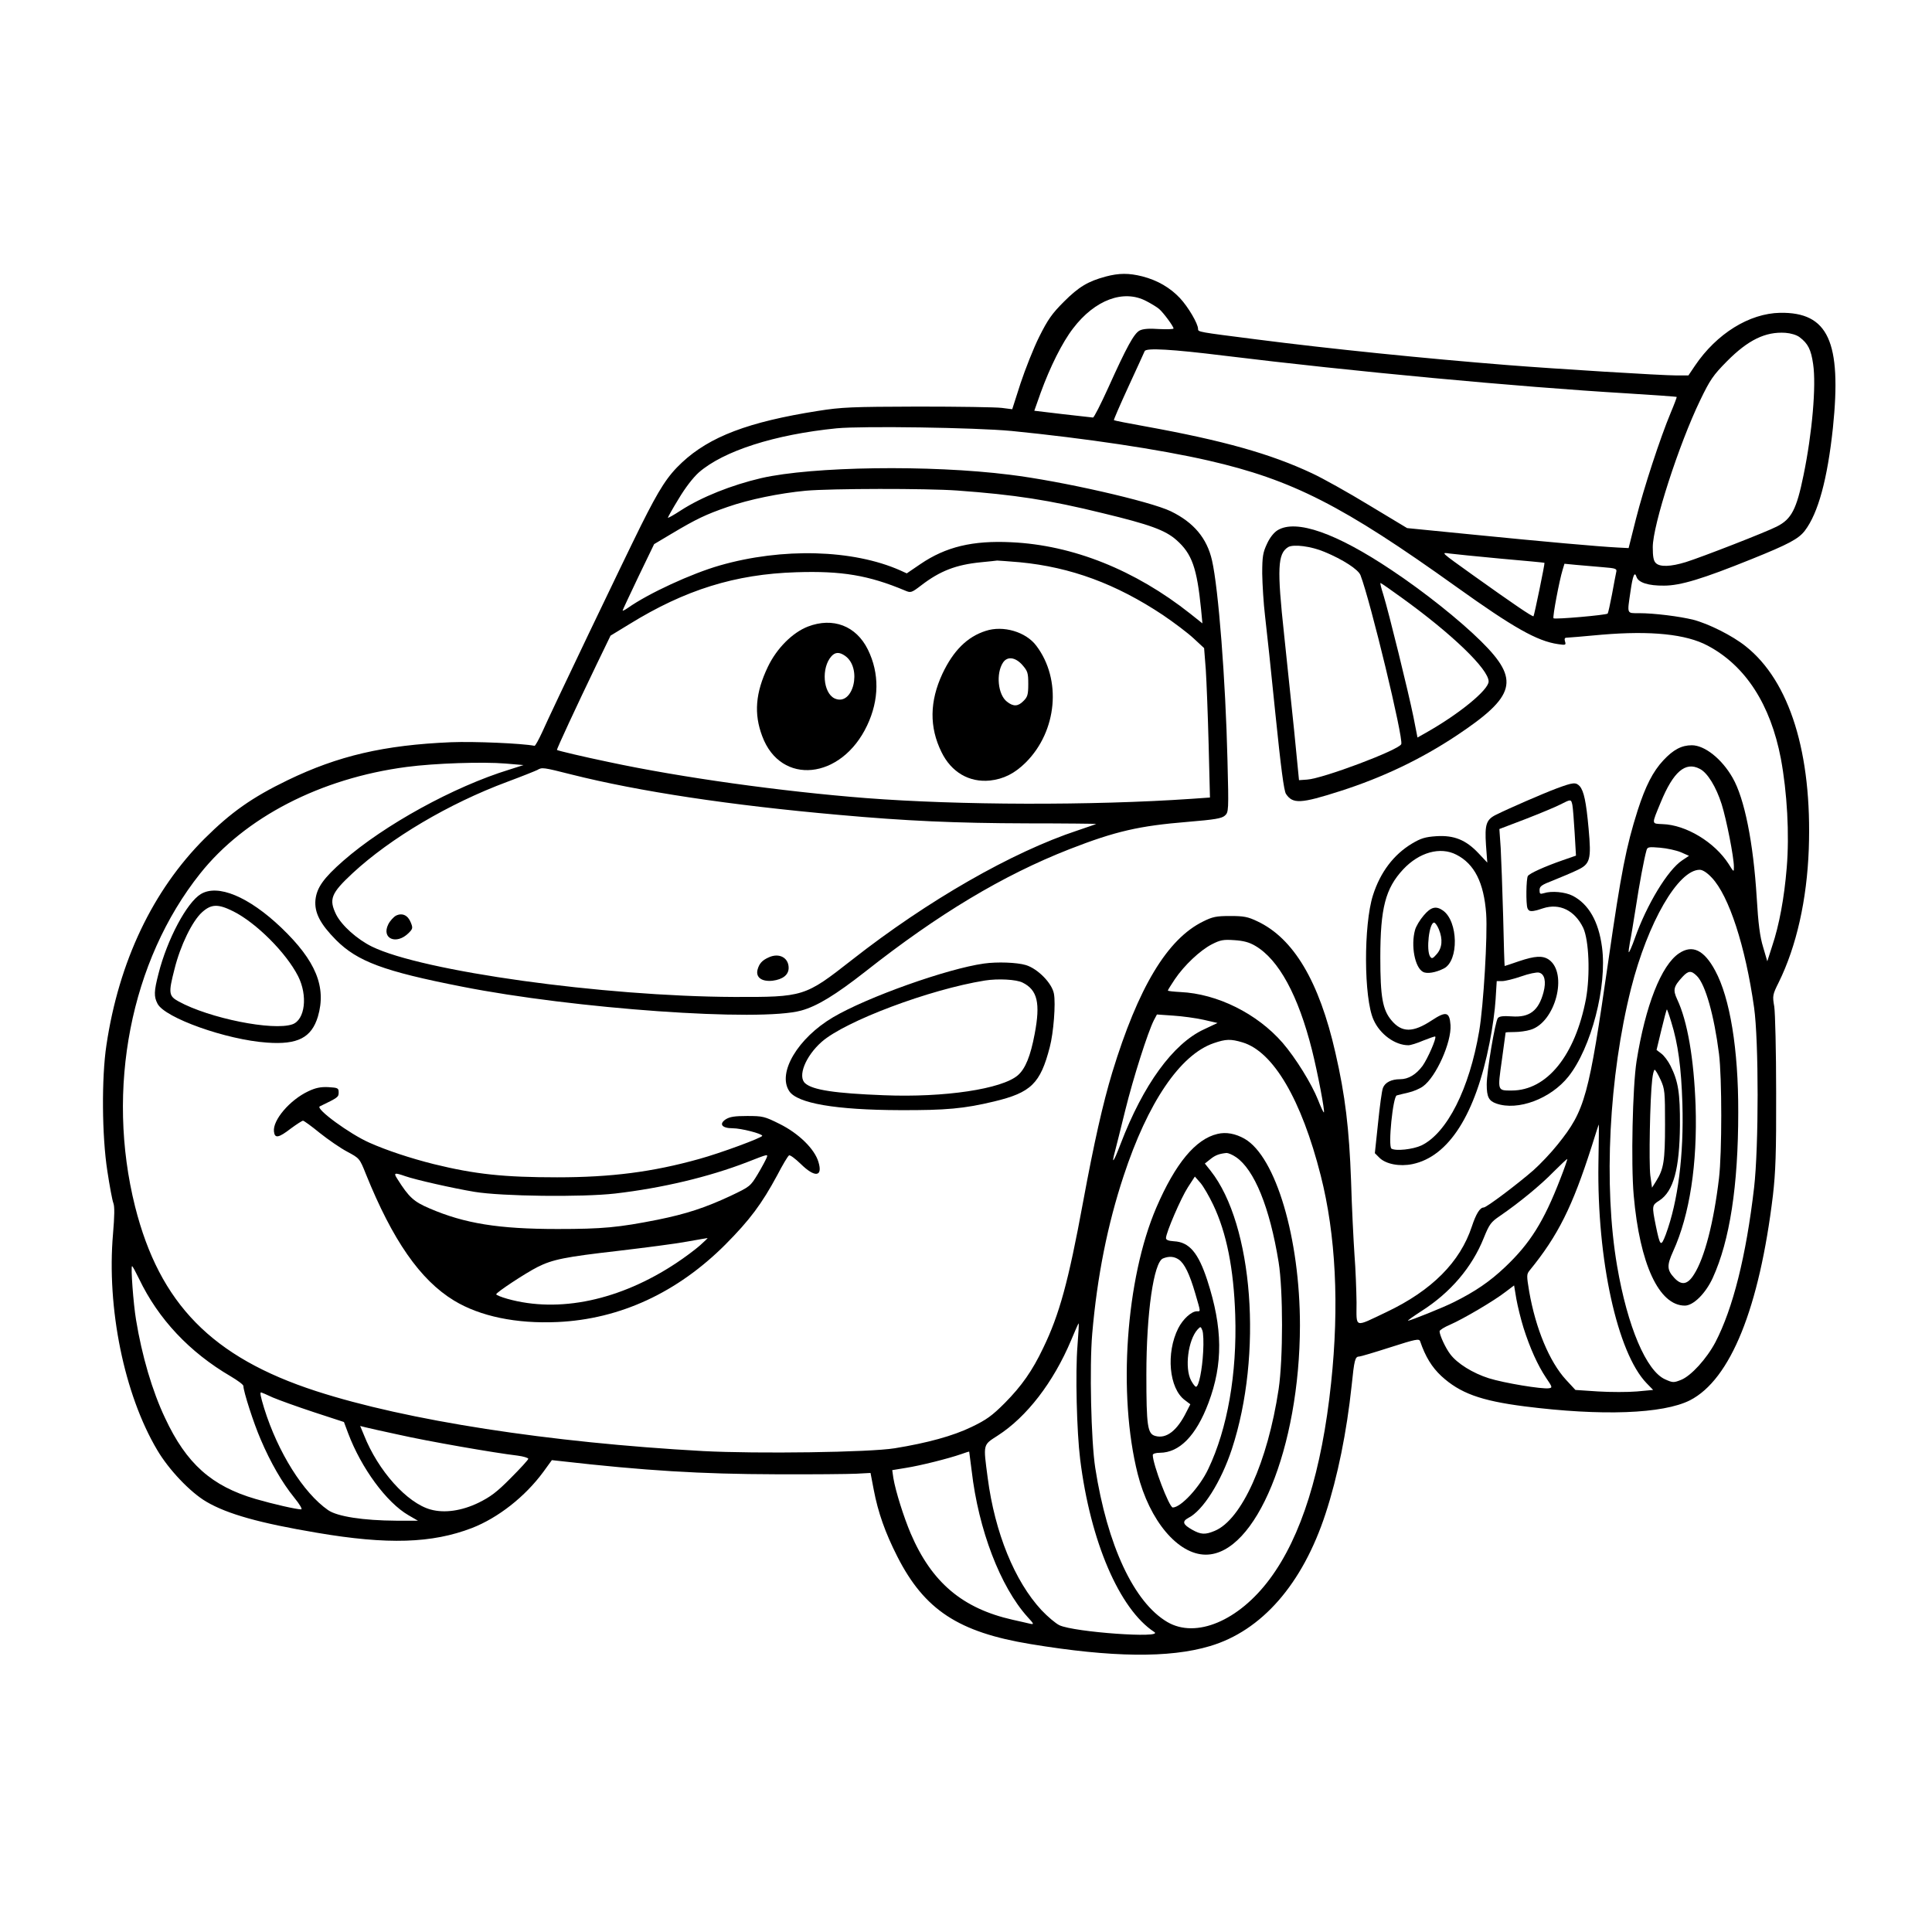 <?xml version="1.0" standalone="no"?>
<!DOCTYPE svg PUBLIC "-//W3C//DTD SVG 20010904//EN"
 "http://www.w3.org/TR/2001/REC-SVG-20010904/DTD/svg10.dtd">
<svg version="1.0" xmlns="http://www.w3.org/2000/svg"
 width="1024pt" height="1024pt" viewBox="0 0 1024 1024"
 preserveAspectRatio="xMidYMid meet">
<g transform="translate(0,1024) scale(0.1,-0.1)"
fill="#000000" stroke="none">
<path d="M5860 8774 c-93 -25 -142 -54 -221 -133 -63 -63 -85 -94 -131 -186
-30 -60 -74 -172 -99 -247 l-44 -137 -55 7 c-30 4 -230 7 -445 7 -352 -1 -404
-3 -530 -23 -368 -58 -573 -136 -720 -273 -77 -72 -119 -137 -218 -335 -87
-175 -475 -985 -523 -1094 -19 -41 -37 -74 -41 -73 -66 13 -319 24 -443 19
-355 -15 -598 -72 -865 -201 -190 -92 -300 -170 -441 -310 -274 -274 -454
-651 -520 -1095 -26 -172 -24 -481 5 -667 12 -79 26 -155 32 -170 7 -19 6 -68
-2 -163 -34 -392 59 -850 234 -1145 61 -104 175 -224 260 -274 112 -66 284
-114 587 -165 375 -64 610 -56 821 25 139 54 282 166 379 298 l45 62 45 -5
c448 -51 745 -69 1140 -70 195 -1 388 1 429 3 l75 4 17 -89 c23 -121 61 -228
125 -354 144 -283 324 -401 706 -464 430 -71 735 -75 950 -11 275 81 492 329
614 703 64 195 112 433 138 678 14 136 18 154 40 154 7 0 81 22 165 49 134 43
153 47 158 32 28 -82 62 -137 112 -184 99 -91 208 -131 441 -161 409 -52 734
-40 877 32 215 110 368 489 440 1087 14 122 18 224 17 545 0 217 -5 422 -10
455 -10 57 -9 63 24 129 94 191 149 437 159 706 18 507 -101 890 -335 1075
-70 56 -196 119 -277 140 -72 18 -208 35 -287 35 -67 0 -64 -7 -46 115 12 85
22 109 32 77 10 -30 63 -47 146 -46 87 0 205 36 465 141 196 79 248 107 281
150 71 93 120 274 149 546 47 456 -25 613 -280 609 -163 -3 -336 -110 -451
-280 l-35 -52 -62 0 c-80 0 -646 35 -897 55 -440 35 -942 86 -1330 136 -313
40 -310 39 -310 56 0 27 -52 116 -96 163 -52 55 -118 94 -199 115 -72 18 -123
18 -195 -1z m216 -130 c27 -14 58 -33 68 -42 23 -20 76 -92 76 -103 0 -4 -35
-5 -77 -3 -53 4 -86 1 -103 -8 -30 -16 -69 -88 -166 -303 -40 -88 -76 -159
-81 -158 -4 0 -76 9 -160 18 l-151 18 34 96 c50 137 114 266 172 341 115 151
268 208 388 144z m3462 -191 c45 -34 61 -66 72 -143 17 -114 -5 -366 -51 -589
-37 -181 -64 -233 -142 -272 -56 -29 -398 -162 -481 -188 -81 -25 -139 -27
-160 -5 -12 11 -16 35 -16 84 0 116 138 544 251 778 53 110 69 133 142 207
112 113 204 158 310 151 28 -2 59 -11 75 -23z m-3051 -98 c676 -83 1551 -165
2138 -200 142 -9 260 -17 262 -19 1 -1 -13 -39 -32 -84 -56 -134 -142 -397
-184 -562 l-39 -155 -58 3 c-99 5 -391 31 -762 68 l-354 35 -201 121 c-110 67
-246 143 -302 169 -221 104 -471 174 -884 249 -90 16 -165 31 -167 33 -2 2 33
82 77 178 44 96 83 180 86 188 8 18 145 10 420 -24z m-1127 -399 c392 -39 783
-97 1045 -157 445 -102 713 -239 1315 -670 302 -216 427 -287 538 -303 40 -6
43 -5 37 14 -4 13 -2 20 7 20 7 0 92 7 188 16 260 22 447 3 561 -58 200 -106
333 -311 388 -599 33 -177 46 -401 31 -578 -13 -160 -40 -305 -77 -415 l-26
-81 -22 75 c-17 55 -26 125 -34 262 -18 293 -65 527 -128 636 -57 100 -148
172 -216 172 -54 0 -98 -23 -151 -80 -55 -59 -94 -135 -136 -265 -61 -193 -87
-323 -155 -795 -105 -727 -123 -794 -269 -976 -35 -44 -93 -105 -129 -137 -84
-73 -248 -197 -263 -197 -20 0 -41 -34 -63 -101 -62 -188 -212 -339 -452 -453
-175 -83 -159 -88 -159 51 -1 65 -5 179 -11 253 -5 74 -14 250 -18 390 -10
278 -31 454 -83 680 -86 379 -222 607 -414 697 -50 24 -72 28 -144 28 -73 0
-93 -4 -143 -29 -190 -93 -344 -349 -482 -801 -50 -166 -96 -370 -155 -689
-77 -418 -125 -594 -211 -771 -57 -120 -114 -201 -203 -291 -68 -68 -97 -89
-176 -127 -99 -48 -235 -85 -407 -113 -133 -22 -730 -30 -1016 -15 -816 45
-1571 162 -2052 318 -551 179 -829 463 -959 978 -156 624 -24 1302 345 1765
237 298 638 505 1094 565 151 20 406 28 525 18 l95 -8 -75 -24 c-294 -90 -664
-294 -880 -483 -106 -93 -141 -143 -148 -208 -6 -67 25 -127 109 -212 114
-114 253 -166 666 -247 595 -118 1581 -188 1800 -127 84 23 182 83 339 206
388 306 730 511 1082 649 246 96 371 124 627 145 144 12 180 18 197 33 20 18
21 24 14 293 -10 425 -48 912 -82 1060 -27 118 -97 201 -218 260 -109 53 -583
161 -855 194 -422 53 -1044 44 -1316 -18 -158 -37 -316 -100 -426 -171 -38
-25 -69 -42 -69 -39 0 3 25 48 57 100 35 59 76 112 107 140 131 114 401 201
731 234 138 13 734 4 925 -14z m-285 -316 c302 -22 486 -50 770 -120 249 -60
331 -90 390 -142 83 -73 109 -148 131 -368 l7 -74 -64 51 c-293 232 -623 364
-949 379 -205 10 -347 -24 -482 -116 l-72 -49 -35 16 c-251 111 -625 121 -956
26 -150 -43 -378 -148 -487 -225 -16 -11 -28 -17 -28 -14 0 3 38 83 83 178
l84 174 94 56 c131 78 180 101 295 141 114 40 277 73 414 86 135 12 639 13
805 1z m2880 -361 c126 -11 231 -21 231 -22 3 -3 -54 -278 -58 -283 -5 -5
-110 67 -323 219 -173 124 -169 120 -120 113 22 -3 143 -15 270 -27z m-2550
-19 c271 -26 511 -115 759 -280 59 -40 132 -95 163 -124 l55 -51 9 -115 c4
-63 11 -241 15 -396 l7 -281 -99 -7 c-528 -36 -1232 -34 -1724 4 -447 35 -980
109 -1363 191 -135 28 -269 60 -275 64 -3 3 106 237 210 453 l74 153 100 61
c295 182 561 265 884 275 241 8 384 -16 577 -97 30 -13 34 -12 85 27 100 77
185 110 318 123 41 4 80 8 85 9 6 0 60 -4 120 -9z m3088 -26 c74 -6 78 -8 73
-28 -2 -11 -13 -64 -22 -116 -10 -52 -20 -98 -23 -102 -7 -8 -280 -32 -287
-25 -6 6 31 201 48 256 l10 33 62 -6 c33 -3 96 -8 139 -12z m516 -1069 c41
-20 87 -96 116 -187 26 -83 65 -281 65 -332 0 -30 0 -30 -28 15 -74 115 -225
207 -350 211 -60 3 -59 -4 -10 115 67 163 131 218 207 178z m-5980 -30 c358
-90 841 -163 1417 -214 355 -32 616 -44 1001 -45 200 0 363 -2 363 -3 0 -1
-44 -16 -97 -34 -349 -115 -798 -373 -1198 -687 -249 -195 -255 -197 -625
-196 -694 3 -1652 136 -1919 267 -79 39 -159 111 -189 169 -40 82 -28 113 87
220 201 186 510 369 819 484 78 29 150 58 160 63 25 15 30 14 181 -24z m5880
-412 l43 -19 -36 -24 c-77 -51 -188 -235 -251 -413 -15 -43 -30 -76 -32 -74
-2 2 1 26 6 53 6 27 19 110 31 184 19 125 44 259 57 304 5 17 12 18 72 13 36
-3 86 -14 110 -24z m164 -135 c91 -96 178 -363 224 -688 25 -176 25 -739 0
-955 -42 -362 -112 -640 -205 -819 -46 -87 -129 -179 -183 -200 -38 -15 -43
-15 -83 3 -100 44 -200 279 -255 601 -73 426 -43 1006 74 1471 89 351 250 629
364 629 15 0 39 -15 64 -42z m-2420 -361 c125 -73 228 -263 301 -553 30 -120
69 -324 63 -330 -2 -2 -16 27 -31 66 -34 86 -119 223 -188 303 -135 155 -346
260 -542 269 -36 2 -66 5 -66 8 0 3 17 30 37 60 50 74 134 153 196 185 45 23
61 26 119 22 48 -3 79 -11 111 -30z m-274 -392 l74 -17 -72 -34 c-164 -76
-322 -294 -442 -608 -37 -97 -50 -114 -29 -37 5 20 30 117 54 216 43 174 120
415 152 478 l16 30 86 -6 c48 -3 120 -13 161 -22z m207 -120 c163 -49 312
-303 414 -705 80 -314 99 -690 55 -1101 -49 -465 -158 -814 -325 -1038 -165
-222 -391 -317 -543 -228 -177 104 -318 406 -382 817 -22 142 -31 537 -16 711
26 302 81 578 166 835 128 390 300 644 478 705 64 22 90 23 153 4z m1886 -641
c-8 -511 100 -1004 255 -1165 l35 -36 -86 -8 c-47 -4 -140 -4 -206 0 l-120 8
-50 54 c-88 96 -161 272 -195 468 -14 84 -14 91 2 111 151 185 227 338 329
657 20 64 37 117 38 117 1 0 0 -93 -2 -206z m-202 -82 c-88 -228 -161 -343
-293 -468 -80 -76 -159 -130 -272 -186 -53 -27 -230 -98 -242 -98 -5 0 28 23
71 51 154 98 268 232 330 387 30 74 38 85 87 118 99 68 213 161 283 233 39 39
71 69 73 68 1 -2 -15 -49 -37 -105z m-7533 -530 c102 -213 267 -389 486 -517
37 -22 67 -44 67 -51 0 -28 54 -197 92 -284 51 -120 113 -228 177 -307 31 -38
45 -63 37 -63 -25 0 -148 28 -241 55 -233 68 -367 187 -480 429 -68 143 -123
331 -154 521 -14 83 -29 285 -21 284 3 0 19 -30 37 -67z m7338 -260 c34 -107
75 -198 119 -264 34 -50 35 -53 16 -56 -36 -6 -240 28 -319 53 -85 27 -167 78
-204 127 -26 34 -57 102 -57 122 0 6 25 22 56 35 69 30 234 127 294 174 l45
34 12 -72 c7 -39 24 -108 38 -153z m-2364 -93 c-12 -144 -4 -458 14 -603 54
-436 208 -795 393 -916 54 -35 -425 -1 -503 36 -19 9 -62 45 -95 80 -142 153
-247 410 -285 701 -24 182 -26 173 53 224 154 99 295 282 389 505 21 51 39 91
40 90 2 -2 -1 -54 -6 -117z m-4265 -276 c33 -14 130 -49 218 -78 l159 -52 22
-59 c70 -186 204 -368 320 -435 l50 -29 -115 0 c-174 1 -312 22 -361 56 -131
91 -266 306 -339 540 -20 66 -23 84 -16 84 2 0 30 -12 62 -27z m671 -198 c145
-33 505 -96 626 -110 31 -4 57 -12 57 -17 0 -5 -42 -51 -93 -102 -74 -75 -108
-100 -171 -131 -89 -43 -180 -56 -253 -36 -125 34 -279 205 -354 395 l-20 48
28 -7 c15 -4 96 -22 180 -40z m3033 -190 c36 -313 152 -615 296 -775 35 -38
36 -41 13 -36 -13 3 -55 13 -92 21 -266 60 -429 198 -540 457 -37 87 -80 223
-92 294 l-6 42 73 12 c76 12 224 49 293 73 22 8 41 14 42 13 0 0 6 -46 13
-101z"/>
<path d="M6772 7430 c-21 -13 -42 -40 -57 -73 -21 -45 -25 -66 -25 -157 1 -58
7 -159 15 -225 8 -66 33 -300 55 -520 29 -283 45 -407 56 -423 36 -54 78 -52
287 15 225 72 426 168 615 293 316 210 339 296 133 500 -114 113 -305 265
-475 378 -294 197 -506 271 -604 212z m248 -115 c99 -41 180 -94 191 -124 53
-138 228 -863 216 -895 -12 -31 -416 -183 -499 -188 l-43 -3 -26 265 c-15 146
-39 374 -53 507 -38 351 -34 428 21 463 28 17 122 5 193 -25z m408 -242 c268
-193 462 -380 462 -445 0 -44 -154 -171 -331 -271 l-46 -26 -22 112 c-26 128
-130 551 -159 645 -11 34 -18 62 -15 62 3 0 53 -35 111 -77z"/>
<path d="M8250 6061 c-72 -27 -247 -103 -320 -139 -53 -26 -61 -52 -54 -161
l7 -93 -47 50 c-66 70 -129 96 -223 90 -59 -4 -82 -11 -129 -39 -98 -59 -168
-152 -207 -274 -50 -157 -49 -545 3 -660 34 -77 114 -135 185 -135 11 0 47 11
79 25 33 13 61 23 63 21 8 -8 -40 -117 -67 -155 -34 -46 -75 -71 -119 -71 -46
0 -80 -17 -91 -46 -6 -14 -17 -98 -26 -186 l-17 -160 25 -25 c34 -33 106 -47
174 -33 193 40 335 264 409 643 15 73 29 176 32 230 l6 97 29 0 c15 0 61 11
101 25 39 14 82 23 94 20 30 -7 39 -47 24 -104 -26 -98 -74 -135 -168 -128
-45 3 -66 1 -74 -9 -14 -17 -59 -283 -59 -352 0 -66 11 -87 51 -101 114 -40
288 25 382 143 121 152 206 480 178 686 -18 137 -71 228 -155 272 -41 21 -113
27 -153 14 -20 -6 -23 -4 -23 16 0 21 11 28 73 52 39 16 95 39 124 53 72 33
78 56 63 221 -13 143 -25 199 -47 225 -21 22 -34 21 -123 -12z m84 -88 c3 -16
8 -82 12 -148 l7 -120 -69 -24 c-98 -34 -177 -70 -186 -84 -9 -14 -11 -148 -2
-171 8 -20 23 -20 83 0 87 28 167 -11 212 -103 31 -66 38 -249 15 -377 -57
-300 -207 -486 -394 -486 -76 0 -75 -3 -52 160 11 79 20 145 20 147 0 2 21 3
46 3 26 0 64 5 86 12 132 39 200 300 97 372 -33 22 -73 20 -159 -9 -40 -14
-74 -25 -75 -25 -1 0 -5 118 -8 263 -4 144 -10 307 -13 362 l-7 101 139 53
c77 30 159 64 184 77 57 29 57 29 64 -3z m-615 -263 c96 -49 146 -148 158
-313 8 -114 -14 -488 -37 -622 -52 -306 -170 -540 -306 -606 -45 -21 -136 -31
-159 -17 -19 12 8 277 28 282 7 2 34 9 61 15 27 6 62 21 78 33 69 49 152 234
146 325 -5 70 -23 75 -99 25 -100 -66 -159 -66 -214 0 -47 56 -59 124 -59 333
0 262 27 366 121 467 85 91 197 122 282 78z"/>
<path d="M7546 5388 c-20 -23 -41 -58 -46 -77 -23 -83 -1 -199 42 -222 21 -12
68 -4 111 18 80 41 76 250 -5 307 -37 26 -64 19 -102 -26z m80 -73 c22 -53 18
-99 -11 -132 -21 -24 -26 -26 -35 -13 -22 33 -5 180 21 180 6 0 17 -16 25 -35z"/>
<path d="M1064 5501 c-74 -45 -178 -240 -224 -422 -24 -93 -25 -121 -5 -159
39 -75 364 -191 580 -206 163 -12 236 26 270 138 46 157 -11 296 -194 471
-173 165 -337 233 -427 178z m172 -91 c122 -61 281 -220 344 -344 52 -103 37
-231 -30 -255 -103 -36 -441 32 -603 121 -53 29 -55 44 -22 172 31 125 94 254
146 301 49 44 85 45 165 5z"/>
<path d="M5215 5133 c-194 -27 -619 -178 -800 -285 -186 -110 -296 -294 -232
-391 42 -65 247 -100 587 -101 244 -1 341 8 499 46 196 47 245 95 295 288 20
76 32 231 22 283 -10 56 -86 133 -149 152 -47 14 -151 18 -222 8z m205 -101
c79 -39 95 -109 64 -272 -22 -117 -49 -184 -89 -219 -84 -73 -389 -119 -710
-106 -261 10 -377 28 -417 63 -42 36 1 144 87 220 125 110 572 278 865 325 69
11 167 6 200 -11z"/>
<path d="M1634 4456 c-98 -46 -189 -153 -182 -213 4 -38 24 -35 90 16 30 22
59 41 64 41 5 0 45 -29 89 -65 44 -35 109 -80 145 -99 65 -35 66 -35 99 -118
142 -352 288 -562 467 -671 138 -84 331 -124 549 -114 331 15 635 156 890 411
129 130 192 214 275 368 28 54 56 101 62 104 5 4 33 -17 62 -45 75 -74 118
-69 94 10 -20 69 -105 152 -206 202 -80 40 -90 42 -172 42 -66 0 -92 -4 -114
-18 -37 -25 -19 -47 37 -47 46 0 157 -29 157 -40 0 -10 -222 -92 -335 -123
-247 -69 -466 -97 -752 -97 -280 0 -435 16 -654 70 -124 31 -250 73 -340 113
-105 46 -289 181 -264 193 97 47 100 49 100 74 0 23 -4 25 -55 28 -41 2 -68
-4 -106 -22z m2429 -353 c-4 -10 -24 -48 -46 -85 -40 -66 -41 -67 -146 -117
-133 -62 -233 -95 -386 -126 -207 -41 -291 -49 -530 -49 -312 0 -492 29 -678
109 -84 36 -109 58 -172 158 -20 31 -14 33 43 13 54 -19 253 -64 367 -83 146
-24 569 -29 745 -9 250 29 497 88 699 166 115 45 112 44 104 23z m-353 -464
c-25 -22 -81 -64 -125 -93 -298 -198 -622 -267 -896 -190 -32 9 -59 20 -59 24
0 10 155 112 218 144 81 41 148 54 427 86 143 17 307 38 365 49 58 10 107 19
110 19 3 1 -15 -17 -40 -39z"/>
<path d="M4282 6919 c-82 -32 -165 -115 -212 -213 -66 -138 -75 -249 -30 -368
98 -264 420 -231 556 57 64 135 66 276 4 402 -62 126 -185 173 -318 122z m197
-155 c93 -65 43 -270 -55 -226 -62 29 -72 163 -17 224 20 22 42 23 72 2z"/>
<path d="M5224 6896 c-97 -31 -171 -104 -229 -227 -68 -146 -70 -283 -5 -415
52 -107 147 -162 257 -151 72 8 131 37 191 97 165 166 190 438 55 617 -55 74
-176 110 -269 79z m195 -181 c28 -32 31 -42 31 -101 0 -56 -4 -68 -25 -89 -29
-30 -54 -31 -88 -4 -48 37 -59 149 -21 207 23 35 66 29 103 -13z"/>
<path d="M2099 5387 c-13 -7 -32 -28 -41 -46 -38 -76 43 -111 108 -46 22 22
23 27 11 56 -15 38 -45 52 -78 36z"/>
<path d="M4075 5166 c-36 -16 -51 -33 -60 -66 -10 -41 23 -64 80 -58 54 7 85
31 85 68 0 54 -50 81 -105 56z"/>
<path d="M8899 5187 c-94 -63 -178 -277 -225 -572 -21 -135 -30 -543 -15 -711
32 -364 134 -584 271 -584 45 0 110 64 148 147 90 197 135 487 135 878 1 334
-44 606 -122 750 -59 110 -121 140 -192 92z m95 -120 c45 -45 91 -208 117
-412 16 -126 16 -527 0 -660 -28 -236 -77 -423 -132 -509 -34 -55 -66 -61
-105 -19 -39 42 -40 66 -6 141 88 193 129 464 119 772 -9 249 -43 448 -98 564
-23 50 -19 67 29 119 31 33 46 34 76 4z m-136 -244 c36 -115 53 -240 59 -433
8 -272 -23 -517 -88 -693 -26 -68 -30 -64 -53 47 -21 105 -21 108 19 133 75
49 107 168 109 398 1 172 -9 234 -50 316 -13 26 -35 55 -49 65 l-25 19 26 108
c14 59 27 107 29 107 1 0 12 -30 23 -67z m-57 -305 c23 -50 24 -65 24 -238 0
-194 -7 -236 -47 -300 l-22 -35 -9 65 c-8 65 -2 408 10 508 3 28 9 52 13 52 4
0 18 -24 31 -52z"/>
<path d="M6453 4230 c-116 -27 -223 -156 -324 -390 -162 -377 -205 -992 -99
-1412 63 -249 214 -428 361 -428 265 0 498 567 499 1215 0 462 -128 894 -293
989 -49 28 -99 37 -144 26z m98 -123 c97 -66 179 -266 226 -557 24 -149 24
-512 0 -673 -58 -385 -196 -692 -339 -751 -50 -21 -73 -20 -119 6 -50 28 -55
44 -20 63 77 39 173 191 230 364 165 502 113 1190 -112 1475 l-31 39 29 23
c27 22 48 29 86 33 9 0 31 -9 50 -22z m-121 -252 c71 -149 109 -339 117 -585
10 -310 -41 -603 -143 -816 -45 -96 -145 -204 -188 -204 -19 0 -106 229 -106
278 0 7 15 12 38 12 104 1 192 91 257 264 78 207 76 397 -6 650 -48 147 -96
203 -177 207 -29 2 -42 7 -42 17 0 28 79 212 116 269 l37 57 30 -34 c16 -19
46 -71 67 -115z m-182 -291 c30 -21 57 -76 87 -179 30 -103 29 -95 9 -95 -29
0 -74 -41 -99 -90 -66 -131 -49 -319 35 -381 l29 -22 -21 -41 c-49 -99 -106
-143 -164 -127 -42 11 -48 51 -48 326 0 327 39 595 88 615 32 13 59 11 84 -6z
m129 -489 c-5 -95 -23 -185 -38 -185 -5 0 -16 15 -26 33 -35 66 -16 214 34
270 17 18 17 17 26 -5 5 -13 7 -63 4 -113z"/>
</g>
</svg>

